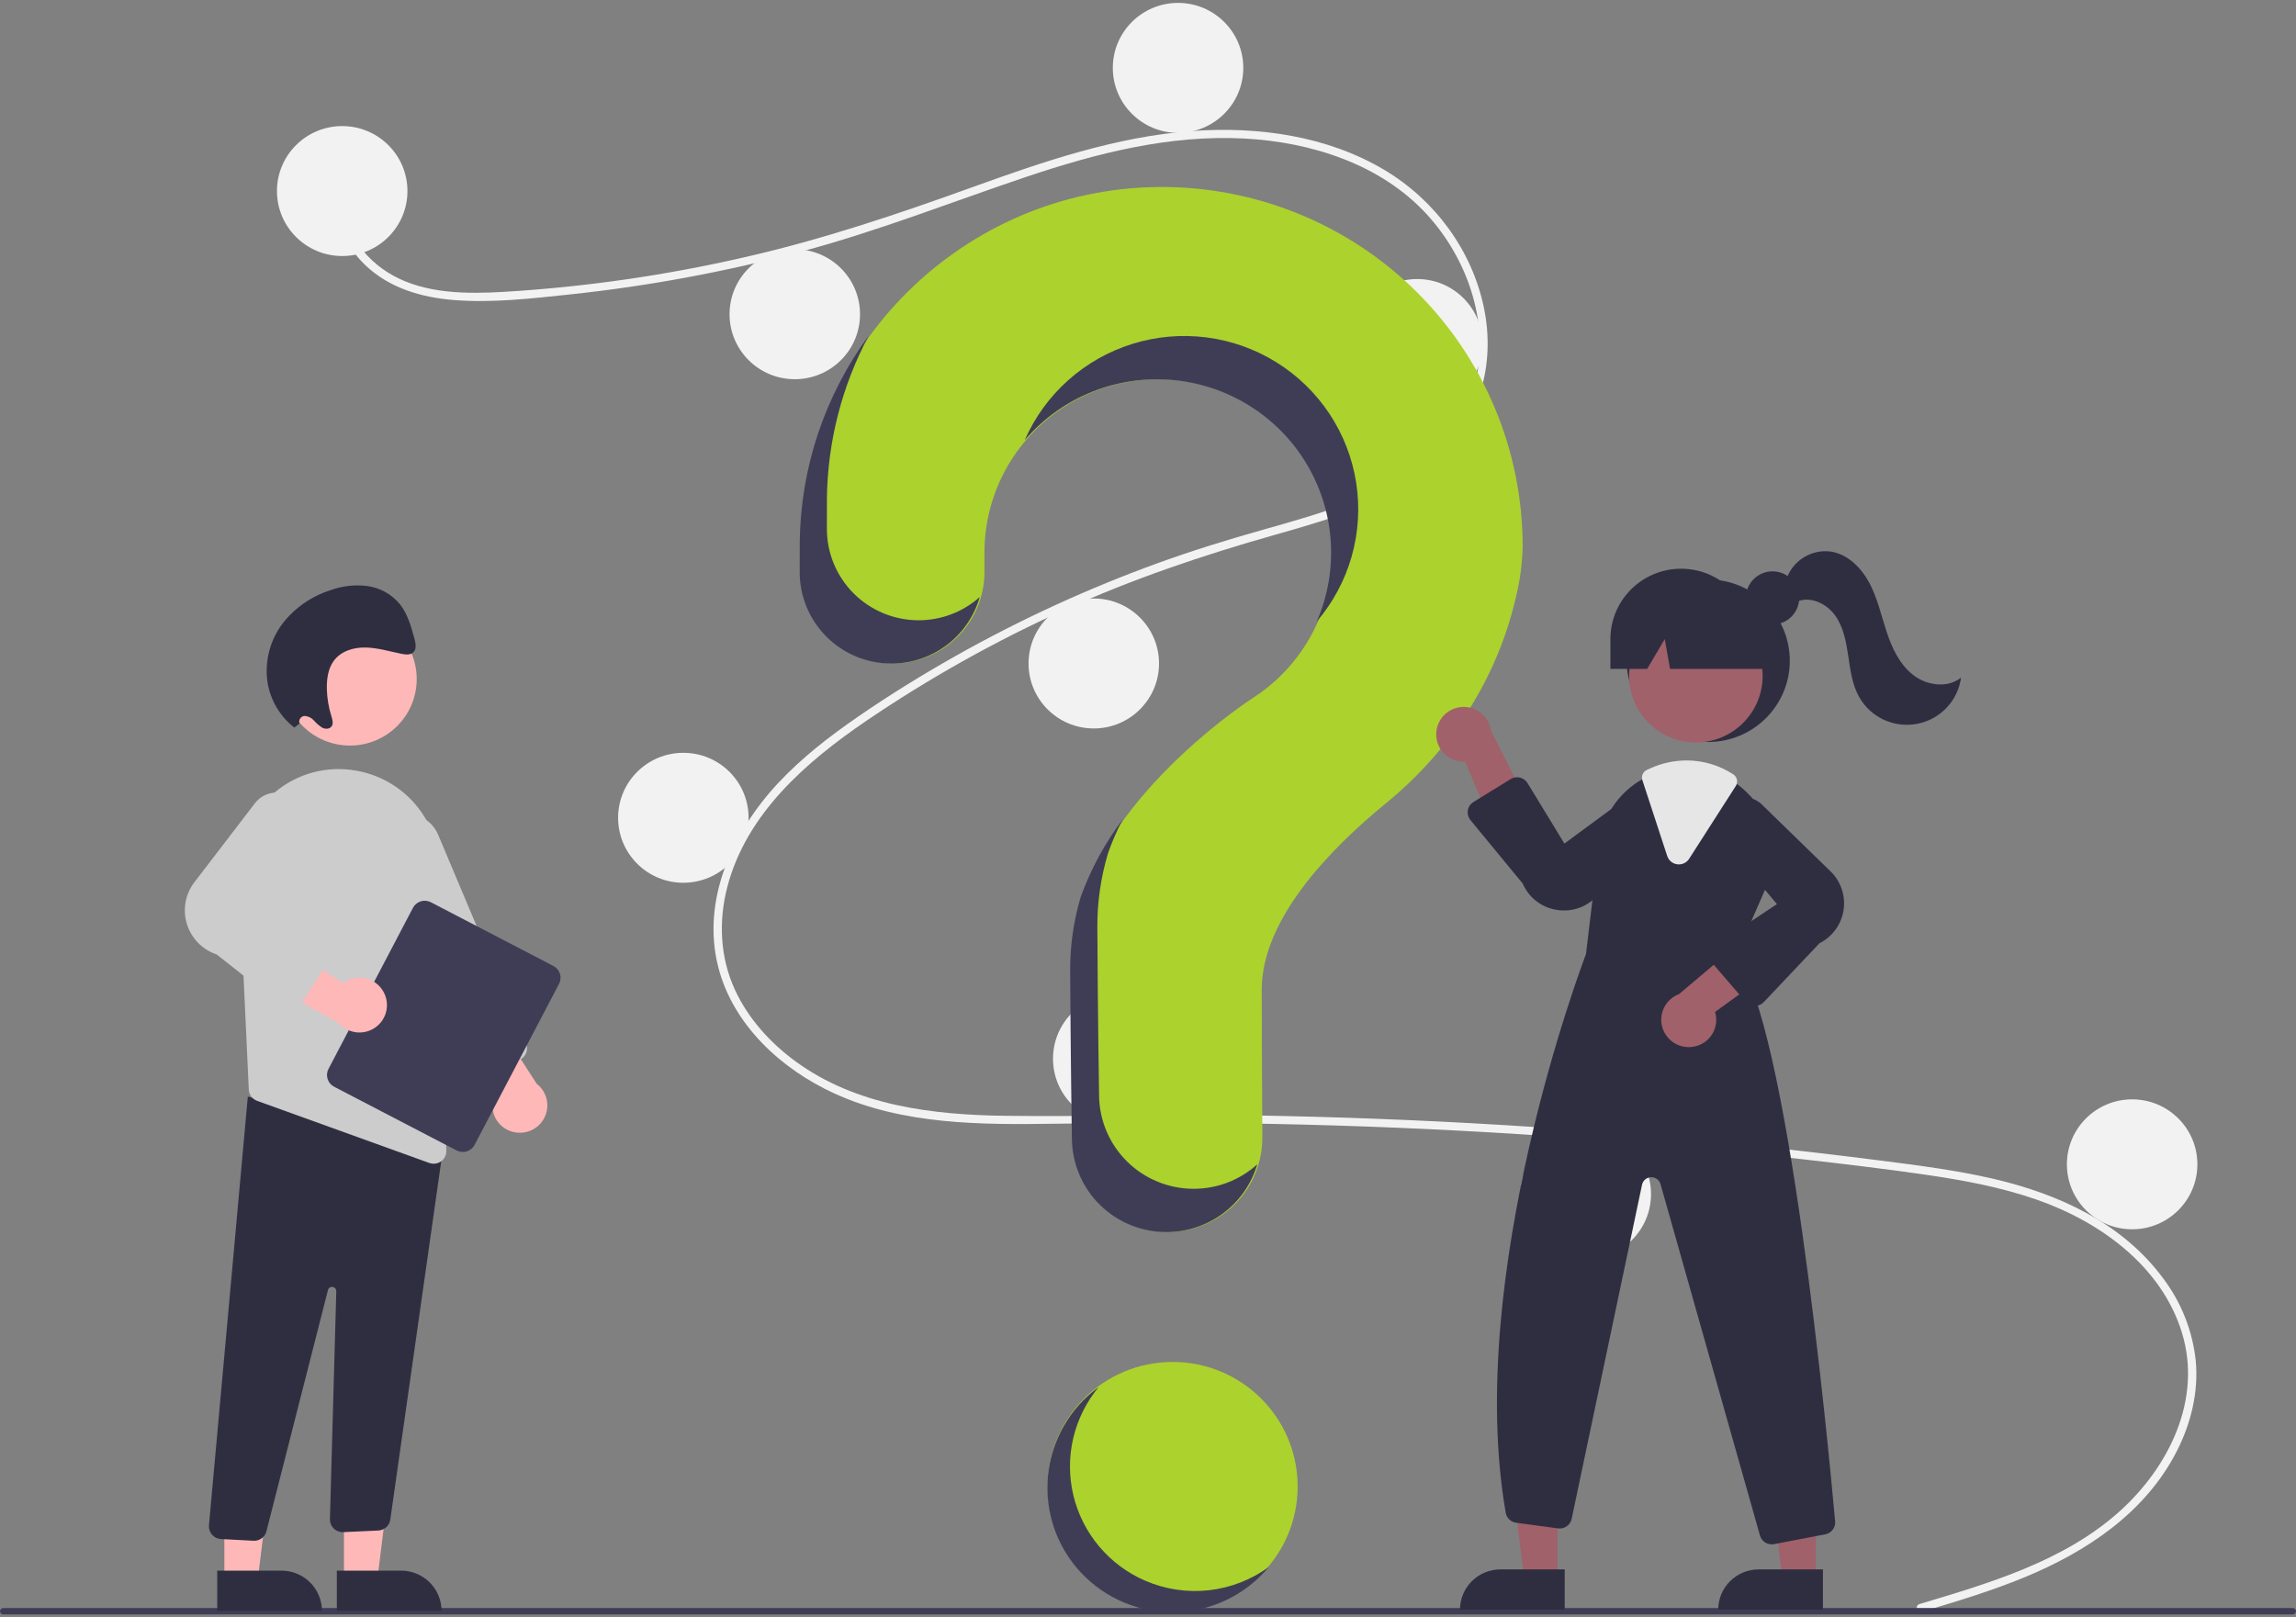 <svg width="396" height="279" viewBox="0 0 396 279" fill="none" xmlns="http://www.w3.org/2000/svg">
<rect x="0" y="0" width="396" height="279" fill="#808080" stroke="none"/>
<g clip-path="url(#clip0_534_81)">
<path d="M202.245 277.911C214.156 277.911 223.811 268.293 223.811 256.428C223.811 244.563 214.156 234.945 202.245 234.945C190.335 234.945 180.679 244.563 180.679 256.428C180.679 268.293 190.335 277.911 202.245 277.911Z" fill="#ACD22D"/>
<path d="M331.08 276.704C343.145 273.094 355.971 269.331 365.539 260.75C374.09 253.082 379.862 241.374 376.32 229.874C372.785 218.399 362.197 210.747 351.265 206.941C345.065 204.783 338.579 203.585 332.095 202.644C325.046 201.622 317.966 200.784 310.89 199.978C282.236 196.713 253.475 194.719 224.607 193.995C210.362 193.637 196.119 193.646 181.873 193.852C169.149 194.036 155.749 194.031 143.946 188.644C134.767 184.455 126.436 176.834 123.879 166.819C120.926 155.258 126.372 143.485 134.183 135.112C138.301 130.698 143.113 126.984 148.077 123.568C153.463 119.863 159.036 116.42 164.73 113.206C175.945 106.879 187.669 101.494 199.782 97.108C205.757 94.944 211.822 93.076 217.938 91.354C223.103 89.899 228.284 88.443 233.276 86.461C242.926 82.629 252.104 76.14 254.558 65.5C256.884 55.416 252.963 44.47 246.089 36.979C238.136 28.312 226.146 24.513 214.65 23.898C201.744 23.208 189.135 26.426 177.005 30.51C164.067 34.865 151.408 39.873 138.197 43.401C125.096 46.896 111.742 49.369 98.256 50.797C91.654 51.497 84.852 52.288 78.211 51.752C72.645 51.303 67.107 49.672 63.005 45.737C59.488 42.363 57.392 37.725 58.113 32.832C58.244 31.943 59.599 32.321 59.469 33.204C58.592 39.161 62.657 44.65 67.666 47.462C73.455 50.712 80.499 50.716 86.945 50.345C100.92 49.504 114.8 47.505 128.442 44.369C141.847 41.319 154.773 36.959 167.684 32.301C179.946 27.878 192.483 23.561 205.583 22.603C216.95 21.771 228.908 23.421 238.81 29.338C247.514 34.539 253.913 43.212 255.953 53.165C257.945 62.891 255.185 72.68 247.795 79.466C240.143 86.493 229.651 89.498 219.874 92.264C207.473 95.774 195.337 99.876 183.591 105.202C171.684 110.586 160.266 116.981 149.461 124.317C139.031 131.417 128.739 140.35 125.44 153.016C123.904 158.916 124.187 165.173 126.758 170.746C129.044 175.701 132.809 179.869 137.195 183.084C147.659 190.755 160.848 192.33 173.488 192.486C187.685 192.662 201.882 192.185 216.083 192.417C245.024 192.89 273.906 194.645 302.729 197.682C309.952 198.443 317.165 199.285 324.369 200.207C330.849 201.036 337.35 201.86 343.721 203.333C355.049 205.953 366.071 210.989 373.112 220.556C376.237 224.703 378.173 229.618 378.713 234.775C379.206 240.157 377.883 245.549 375.441 250.337C370.034 260.934 359.907 267.674 349.152 272.102C343.392 274.474 337.417 276.271 331.454 278.055C330.585 278.315 330.214 276.963 331.08 276.704Z" fill="#F2F2F2"/>
<path d="M59.021 44.166C65.235 44.166 70.273 39.148 70.273 32.958C70.273 26.768 65.235 21.75 59.021 21.75C52.807 21.75 47.769 26.768 47.769 32.958C47.769 39.148 52.807 44.166 59.021 44.166Z" fill="#F2F2F2"/>
<path d="M137.079 65.416C143.293 65.416 148.331 60.398 148.331 54.208C148.331 48.017 143.293 42.999 137.079 42.999C130.865 42.999 125.828 48.017 125.828 54.208C125.828 60.398 130.865 65.416 137.079 65.416Z" fill="#F2F2F2"/>
<path d="M203.183 22.917C209.397 22.917 214.434 17.899 214.434 11.709C214.434 5.518 209.397 0.5 203.183 0.5C196.969 0.5 191.931 5.518 191.931 11.709C191.931 17.899 196.969 22.917 203.183 22.917Z" fill="#F2F2F2"/>
<path d="M244.439 70.553C250.653 70.553 255.691 65.535 255.691 59.345C255.691 53.154 250.653 48.136 244.439 48.136C238.225 48.136 233.187 53.154 233.187 59.345C233.187 65.535 238.225 70.553 244.439 70.553Z" fill="#F2F2F2"/>
<path d="M188.649 125.662C194.863 125.662 199.901 120.643 199.901 114.453C199.901 108.263 194.863 103.245 188.649 103.245C182.435 103.245 177.398 108.263 177.398 114.453C177.398 120.643 182.435 125.662 188.649 125.662Z" fill="#F2F2F2"/>
<path d="M117.858 152.282C124.072 152.282 129.11 147.264 129.11 141.074C129.11 134.883 124.072 129.865 117.858 129.865C111.644 129.865 106.606 134.883 106.606 141.074C106.606 147.264 111.644 152.282 117.858 152.282Z" fill="#F2F2F2"/>
<path d="M192.869 193.847C199.083 193.847 204.121 188.829 204.121 182.638C204.121 176.448 199.083 171.43 192.869 171.43C186.655 171.43 181.617 176.448 181.617 182.638C181.617 188.829 186.655 193.847 192.869 193.847Z" fill="#F2F2F2"/>
<path d="M273.506 217.198C279.72 217.198 284.757 212.18 284.757 205.99C284.757 199.799 279.72 194.781 273.506 194.781C267.292 194.781 262.254 199.799 262.254 205.99C262.254 212.18 267.292 217.198 273.506 217.198Z" fill="#F2F2F2"/>
<path d="M367.738 212.061C373.953 212.061 378.99 207.043 378.99 200.852C378.99 194.662 373.953 189.644 367.738 189.644C361.524 189.644 356.487 194.662 356.487 200.852C356.487 207.043 361.524 212.061 367.738 212.061Z" fill="#F2F2F2"/>
<path d="M199.935 32.259C166.231 32.496 138.634 59.781 138.155 93.353C138.151 93.663 138.149 95.843 138.149 98.693C138.149 102.873 139.816 106.881 142.783 109.837C145.75 112.792 149.773 114.453 153.969 114.453C156.049 114.453 158.108 114.044 160.029 113.251C161.951 112.457 163.696 111.294 165.166 109.828C166.636 108.362 167.801 106.622 168.596 104.708C169.391 102.793 169.799 100.741 169.797 98.669C169.795 96.73 169.794 95.388 169.794 95.305C169.793 90.117 171.148 85.017 173.725 80.509C176.303 76 180.014 72.237 184.494 69.591C188.974 66.944 194.069 65.505 199.276 65.414C204.484 65.324 209.626 66.586 214.196 69.075C218.766 71.565 222.606 75.197 225.34 79.613C228.073 84.03 229.605 89.079 229.786 94.265C229.966 99.45 228.788 104.593 226.368 109.188C223.948 113.782 220.368 117.67 215.982 120.468L215.988 120.475C215.988 120.475 193.471 134.915 186.607 154.724L186.612 154.726C185.405 158.784 184.794 162.994 184.796 167.227C184.796 168.967 184.899 184.19 185.098 196.545C185.167 200.809 186.916 204.874 189.968 207.864C193.019 210.854 197.128 212.529 201.408 212.528C203.559 212.528 205.688 212.104 207.674 211.281C209.659 210.458 211.462 209.252 212.978 207.733C214.494 206.213 215.694 204.41 216.507 202.427C217.321 200.443 217.733 198.32 217.72 196.177C217.651 184.862 217.614 171.686 217.614 170.729C217.614 158.566 229.393 146.447 239.069 138.544C250.211 129.443 258.228 117.041 261.449 103.05C262.161 100.17 262.554 97.221 262.62 94.255C262.62 86.075 260.996 77.977 257.84 70.426C254.684 62.875 250.06 56.021 244.233 50.258C238.406 44.495 231.492 39.938 223.889 36.849C216.287 33.76 208.146 32.2 199.935 32.259Z" fill="#ACD22D"/>
<path d="M395.442 278.5H0.558C0.411 278.5 0.269 278.441 0.165 278.337C0.06 278.232 0.002 278.091 0.002 277.944C0.002 277.797 0.06 277.656 0.165 277.551C0.269 277.447 0.411 277.388 0.558 277.388H395.442C395.59 277.388 395.732 277.447 395.837 277.551C395.941 277.655 396 277.797 396 277.944C396 278.092 395.941 278.233 395.837 278.337C395.732 278.442 395.59 278.5 395.442 278.5Z" fill="#3F3D56"/>
<path d="M294.629 127.995C302.396 127.995 308.693 121.722 308.693 113.984C308.693 106.246 302.396 99.974 294.629 99.974C286.861 99.974 280.564 106.246 280.564 113.984C280.564 121.722 286.861 127.995 294.629 127.995Z" fill="#2F2E41"/>
<path d="M268.639 272.367H262.892L260.157 250.282H268.641L268.639 272.367Z" fill="#A0616A"/>
<path d="M258.786 270.731H269.871V277.683H251.807C251.807 276.77 251.987 275.866 252.338 275.023C252.689 274.179 253.203 273.413 253.851 272.767C254.499 272.121 255.269 271.609 256.115 271.26C256.962 270.911 257.87 270.731 258.786 270.731Z" fill="#2F2E41"/>
<path d="M313.177 272.367H307.429L304.695 250.282H313.178L313.177 272.367Z" fill="#A0616A"/>
<path d="M303.324 270.731H314.409V277.683H296.345C296.345 276.77 296.525 275.866 296.876 275.023C297.227 274.179 297.741 273.413 298.389 272.767C299.037 272.121 299.806 271.609 300.653 271.26C301.5 270.911 302.407 270.731 303.324 270.731Z" fill="#2F2E41"/>
<path d="M292.491 128.077C298.851 128.077 304.006 122.941 304.006 116.606C304.006 110.271 298.851 105.136 292.491 105.136C286.132 105.136 280.977 110.271 280.977 116.606C280.977 122.941 286.132 128.077 292.491 128.077Z" fill="#A0616A"/>
<path d="M299.355 165.081L304.507 153.289C305.758 150.523 306.117 147.438 305.533 144.46C304.95 141.482 303.452 138.757 301.249 136.663C300.796 136.217 300.315 135.801 299.809 135.416C297.267 133.435 294.134 132.355 290.906 132.348C288.736 132.356 286.593 132.831 284.624 133.739C284.455 133.814 284.291 133.894 284.122 133.973C283.799 134.127 283.48 134.295 283.171 134.468C281.153 135.622 279.435 137.233 278.156 139.17C276.878 141.108 276.074 143.317 275.81 145.62L273.537 164.6C272.965 166.09 252.562 219.891 259.697 260.965C259.773 261.404 259.988 261.807 260.31 262.115C260.632 262.424 261.045 262.621 261.488 262.679L268.722 263.66C269.25 263.732 269.786 263.602 270.222 263.296C270.658 262.99 270.961 262.531 271.071 262.012L283.208 204.376C283.284 204.018 283.478 203.696 283.759 203.46C284.041 203.225 284.393 203.09 284.76 203.078C285.127 203.066 285.488 203.176 285.785 203.392C286.081 203.608 286.297 203.917 286.396 204.269L303.546 264.879C303.668 265.319 303.932 265.708 304.297 265.984C304.662 266.261 305.108 266.411 305.566 266.411C305.703 266.41 305.84 266.398 305.974 266.374L314.811 264.678C315.325 264.583 315.785 264.299 316.099 263.884C316.414 263.468 316.562 262.95 316.513 262.432C315.215 248.006 308.314 175.743 299.355 165.081Z" fill="#2F2E41"/>
<path d="M247.742 126.152C247.663 126.834 247.734 127.525 247.951 128.177C248.168 128.828 248.526 129.425 249 129.923C249.473 130.422 250.051 130.812 250.692 131.064C251.333 131.316 252.021 131.426 252.709 131.384L259.146 146.793L264.014 139.603L257.156 126.073C257.009 124.927 256.446 123.873 255.572 123.113C254.698 122.353 253.574 121.938 252.414 121.948C251.254 121.957 250.137 122.391 249.276 123.166C248.415 123.941 247.87 125.003 247.742 126.152Z" fill="#A0616A"/>
<path d="M291.853 180.596C292.537 180.514 293.196 180.284 293.781 179.922C294.366 179.56 294.865 179.074 295.242 178.499C295.618 177.924 295.864 177.274 295.961 176.594C296.058 175.914 296.004 175.222 295.804 174.565L309.346 164.74L301.193 161.698L289.583 171.495C288.498 171.904 287.601 172.695 287.062 173.719C286.523 174.743 286.38 175.928 286.66 177.05C286.94 178.172 287.623 179.152 288.58 179.806C289.537 180.459 290.702 180.74 291.853 180.596Z" fill="#A0616A"/>
<path d="M269.777 157.065C269.258 157.064 268.74 157.014 268.231 156.913C266.999 156.679 265.844 156.148 264.867 155.365C263.89 154.581 263.122 153.571 262.63 152.422L253.612 141.469C253.422 141.237 253.283 140.968 253.205 140.679C253.128 140.389 253.113 140.087 253.162 139.791C253.212 139.496 253.324 139.214 253.491 138.966C253.659 138.717 253.878 138.507 254.133 138.349L260.549 134.393C260.785 134.247 261.049 134.149 261.324 134.105C261.599 134.061 261.88 134.071 262.151 134.136C262.422 134.201 262.677 134.318 262.902 134.482C263.128 134.645 263.318 134.852 263.462 135.089L269.818 145.519L281.989 136.559C282.958 136.053 284.078 135.911 285.143 136.159C286.209 136.407 287.149 137.029 287.792 137.911C288.436 138.792 288.739 139.875 288.647 140.961C288.555 142.047 288.074 143.064 287.291 143.826L275.143 154.865C273.716 156.275 271.787 157.065 269.777 157.065Z" fill="#2F2E41"/>
<path d="M302.665 173.538C302.648 173.538 302.632 173.538 302.615 173.537C302.319 173.53 302.028 173.461 301.761 173.335C301.494 173.209 301.256 173.028 301.063 172.804L295.359 166.175C295.165 165.95 295.021 165.685 294.937 165.4C294.853 165.115 294.83 164.815 294.871 164.521C294.912 164.226 295.015 163.943 295.174 163.691C295.332 163.44 295.542 163.224 295.791 163.059L306.471 155.966L296.796 144.378C296.233 143.443 296.026 142.338 296.214 141.264C296.401 140.19 296.971 139.22 297.817 138.529C298.664 137.839 299.732 137.475 300.826 137.505C301.92 137.534 302.967 137.954 303.775 138.689L315.535 150.137C316.46 150.979 317.167 152.032 317.593 153.206C318.02 154.381 318.155 155.64 317.985 156.878C317.816 158.115 317.348 159.293 316.621 160.31C315.894 161.327 314.93 162.154 313.811 162.718L304.2 172.878C304.003 173.086 303.765 173.252 303.501 173.366C303.237 173.479 302.952 173.538 302.665 173.538Z" fill="#2F2E41"/>
<path d="M289.564 149.113C289.472 149.113 289.381 149.107 289.29 149.096C288.893 149.048 288.518 148.887 288.209 148.633C287.901 148.379 287.672 148.042 287.55 147.663L283.264 134.572C283.157 134.241 283.174 133.883 283.311 133.563C283.448 133.243 283.697 132.984 284.012 132.833L284.151 132.767C284.277 132.708 284.402 132.649 284.529 132.592C286.528 131.669 288.703 131.187 290.907 131.18C293.767 131.185 296.563 132.022 298.952 133.588C299.273 133.801 299.496 134.13 299.575 134.505C299.654 134.88 299.582 135.271 299.375 135.594L291.334 148.142C291.146 148.44 290.885 148.685 290.575 148.855C290.265 149.025 289.917 149.114 289.564 149.113Z" fill="#E6E6E6"/>
<path d="M305.717 107.73C308.259 107.73 310.32 105.677 310.32 103.145C310.32 100.613 308.259 98.56 305.717 98.56C303.176 98.56 301.115 100.613 301.115 103.145C301.115 105.677 303.176 107.73 305.717 107.73Z" fill="#2F2E41"/>
<path d="M289.941 98.106C286.708 98.106 283.608 99.385 281.322 101.662C279.036 103.939 277.751 107.028 277.751 110.248V115.386H284.094L287.128 110.248L288.038 115.386H307.287L302.13 110.248C302.13 107.028 300.846 103.939 298.56 101.662C296.274 99.385 293.174 98.106 289.941 98.106Z" fill="#2F2E41"/>
<path d="M308.083 100.005C308.592 98.419 309.646 97.064 311.059 96.175C312.472 95.288 314.154 94.924 315.81 95.15C318.742 95.638 321.061 97.987 322.443 100.61C323.825 103.233 324.463 106.168 325.392 108.982C326.32 111.796 327.638 114.626 329.983 116.447C332.328 118.269 335.926 118.763 338.229 116.889C337.966 118.842 337.093 120.663 335.734 122.095C334.375 123.526 332.599 124.496 330.656 124.867C328.714 125.238 326.703 124.991 324.909 124.161C323.115 123.331 321.628 121.96 320.659 120.243C319.444 118.089 319.13 115.565 318.77 113.12C318.41 110.676 317.941 108.147 316.49 106.143C315.04 104.139 312.324 102.83 310.019 103.743L308.083 100.005Z" fill="#2F2E41"/>
<path d="M158.436 106.999C154.24 106.998 150.216 105.338 147.25 102.382C144.283 99.427 142.616 95.418 142.616 91.239C142.616 88.388 142.618 86.209 142.622 85.899C142.755 76.135 145.224 66.543 149.823 57.92C142.267 68.224 138.112 80.612 137.934 93.371C137.93 93.681 137.928 95.86 137.928 98.711C137.928 102.891 139.595 106.899 142.562 109.854C145.528 112.81 149.552 114.471 153.748 114.471C157.195 114.47 160.548 113.347 163.297 111.275C166.046 109.202 168.041 106.292 168.979 102.987C166.082 105.574 162.327 107.003 158.436 106.999Z" fill="#3F3D56"/>
<path d="M201.007 65.467C205.858 65.698 210.58 67.098 214.767 69.547C218.955 71.996 222.484 75.421 225.05 79.528C227.616 83.635 229.144 88.3 229.501 93.125C229.858 97.949 229.035 102.787 227.102 107.225C229.898 103.953 231.953 100.119 233.128 95.985C234.302 91.85 234.567 87.512 233.906 83.266C233.244 79.019 231.672 74.965 229.295 71.379C226.918 67.794 223.793 64.761 220.133 62.487C216.472 60.213 212.363 58.753 208.085 58.205C203.807 57.657 199.46 58.034 195.341 59.311C191.223 60.588 187.429 62.734 184.218 65.604C181.008 68.474 178.457 72 176.738 75.941C179.708 72.461 183.441 69.706 187.649 67.89C191.857 66.074 196.427 65.245 201.007 65.467Z" fill="#3F3D56"/>
<path d="M205.875 205.073C201.594 205.074 197.486 203.399 194.434 200.409C191.383 197.419 189.634 193.354 189.564 189.091C189.366 176.735 189.263 161.512 189.263 159.772C189.26 155.54 189.872 151.329 191.079 147.271L191.073 147.27C191.786 145.233 192.647 143.25 193.649 141.338C190.573 145.422 188.125 149.939 186.385 154.742L186.391 154.743C185.184 158.802 184.572 163.012 184.575 167.245C184.575 168.984 184.678 184.208 184.876 196.563C184.946 200.826 186.695 204.891 189.746 207.881C192.797 210.871 196.906 212.547 201.186 212.546C204.715 212.545 208.149 211.405 210.973 209.296C213.796 207.186 215.857 204.222 216.846 200.848C213.847 203.572 209.933 205.079 205.875 205.073Z" fill="#3F3D56"/>
<path d="M59.325 272.58L65.072 272.579L67.807 250.495L59.324 250.495L59.325 272.58Z" fill="#FFB8B8"/>
<path d="M76.157 277.896L58.093 277.896L58.093 270.944L69.178 270.943C71.029 270.943 72.804 271.676 74.113 272.979C75.422 274.283 76.157 276.052 76.157 277.896Z" fill="#2F2E41"/>
<path d="M38.697 272.58L44.444 272.579L47.179 250.495L38.695 250.495L38.697 272.58Z" fill="#FFB8B8"/>
<path d="M55.529 277.896L37.465 277.896L37.465 270.944L48.55 270.943C50.401 270.943 52.176 271.676 53.485 272.979C54.794 274.283 55.529 276.052 55.529 277.896Z" fill="#2F2E41"/>
<path d="M43.719 265.788L38.105 265.493C37.816 265.478 37.532 265.406 37.271 265.281C37.01 265.156 36.776 264.98 36.583 264.765C36.391 264.549 36.243 264.297 36.148 264.024C36.054 263.751 36.015 263.462 36.034 263.174L42.744 189.167L73.644 197.473L76.621 196.664L67.311 262.18C67.232 262.673 66.986 263.124 66.615 263.459C66.243 263.794 65.768 263.993 65.268 264.022L59.216 264.303C58.914 264.32 58.611 264.274 58.327 264.168C58.043 264.062 57.784 263.899 57.567 263.688C57.35 263.478 57.179 263.225 57.065 262.945C56.95 262.665 56.896 262.365 56.904 262.063L58.001 222.742C58.006 222.56 57.943 222.383 57.823 222.245C57.704 222.108 57.537 222.02 57.355 221.999C57.174 221.978 56.991 222.025 56.843 222.131C56.695 222.238 56.592 222.396 56.555 222.574L45.98 264.051C45.88 264.543 45.612 264.986 45.222 265.303C44.831 265.62 44.342 265.793 43.838 265.791C43.799 265.791 43.759 265.79 43.719 265.788Z" fill="#2F2E41"/>
<path d="M60.357 128.613C66.716 128.613 71.871 123.478 71.871 117.143C71.871 110.808 66.716 105.672 60.357 105.672C53.997 105.672 48.842 110.808 48.842 117.143C48.842 123.478 53.997 128.613 60.357 128.613Z" fill="#FFB8B8"/>
<path d="M41.185 150.843L42.452 178.055L42.909 187.955C42.928 188.386 43.074 188.802 43.331 189.149C43.588 189.496 43.943 189.76 44.35 189.905L74.044 200.62C74.284 200.709 74.538 200.753 74.794 200.751C75.086 200.752 75.376 200.695 75.645 200.582C75.915 200.47 76.159 200.304 76.364 200.095C76.568 199.887 76.727 199.639 76.833 199.368C76.939 199.096 76.989 198.806 76.98 198.515L75.763 149.586C75.683 145.572 74.199 141.711 71.568 138.67C68.937 135.628 65.323 133.596 61.349 132.924C61.062 132.881 60.77 132.837 60.478 132.798C58.014 132.493 55.513 132.73 53.15 133.492C50.788 134.254 48.622 135.522 46.805 137.207C44.923 138.932 43.444 141.046 42.473 143.403C41.502 145.759 41.063 148.299 41.185 150.843Z" fill="#CCCCCC"/>
<path d="M88.228 195.19C87.526 194.973 86.884 194.595 86.354 194.087C85.825 193.579 85.421 192.955 85.177 192.264C84.932 191.573 84.853 190.835 84.946 190.108C85.039 189.382 85.301 188.687 85.711 188.079L75.642 174.741L84.331 174.205L92.561 186.953C93.442 187.632 94.055 188.598 94.293 189.682C94.53 190.766 94.377 191.898 93.86 192.881C93.343 193.863 92.496 194.633 91.466 195.056C90.436 195.478 89.29 195.526 88.228 195.19Z" fill="#FFB8B8"/>
<path d="M81.148 185.665C80.882 185.557 80.639 185.398 80.434 185.196C80.23 184.994 80.068 184.754 79.957 184.489L64.787 148.484C64.489 147.779 64.334 147.023 64.33 146.258C64.326 145.493 64.473 144.735 64.763 144.027C65.053 143.319 65.481 142.675 66.021 142.132C66.561 141.588 67.204 141.156 67.912 140.86C68.62 140.564 69.379 140.41 70.147 140.407C70.914 140.403 71.675 140.551 72.386 140.84C73.096 141.13 73.743 141.556 74.288 142.095C74.833 142.633 75.266 143.274 75.562 143.979L90.733 179.984C90.957 180.518 90.959 181.119 90.74 181.654C90.52 182.19 90.096 182.617 89.56 182.841L82.826 185.657C82.56 185.769 82.276 185.827 81.988 185.829C81.7 185.83 81.415 185.774 81.148 185.665Z" fill="#CCCCCC"/>
<path d="M56.655 184.395L71.225 156.603C71.506 156.069 71.989 155.667 72.566 155.487C73.144 155.306 73.77 155.361 74.308 155.64L95.457 166.643C95.993 166.923 96.397 167.403 96.578 167.979C96.759 168.555 96.704 169.178 96.424 169.713L81.854 197.505C81.573 198.04 81.09 198.441 80.512 198.622C79.934 198.803 79.308 198.748 78.771 198.469L57.622 187.466C57.086 187.186 56.682 186.706 56.501 186.13C56.32 185.554 56.375 184.93 56.655 184.395Z" fill="#3F3D56"/>
<path d="M66.426 171.698C66.167 171.012 65.751 170.396 65.21 169.9C64.67 169.403 64.021 169.039 63.314 168.836C62.607 168.634 61.863 168.599 61.14 168.734C60.417 168.869 59.736 169.171 59.151 169.615L45.191 160.389L45.167 169.062L58.428 176.493C59.16 177.329 60.164 177.881 61.264 178.054C62.364 178.226 63.49 178.007 64.445 177.435C65.399 176.863 66.12 175.974 66.483 174.925C66.845 173.876 66.825 172.734 66.426 171.698Z" fill="#FFB8B8"/>
<path d="M48.775 173.648L37.365 164.645C36.131 164.232 35.016 163.527 34.115 162.59C33.215 161.654 32.556 160.513 32.195 159.267C31.835 158.021 31.783 156.706 32.045 155.435C32.306 154.165 32.874 152.976 33.698 151.972L44.057 138.447C44.777 137.571 45.79 136.982 46.91 136.788C48.03 136.594 49.182 136.808 50.157 137.391C51.131 137.974 51.863 138.887 52.217 139.963C52.572 141.039 52.526 142.206 52.088 143.251L43.891 156.607L55.937 162.299C56.217 162.431 56.466 162.621 56.667 162.856C56.868 163.092 57.016 163.367 57.103 163.663C57.189 163.96 57.211 164.271 57.168 164.577C57.124 164.883 57.016 165.176 56.85 165.437L51.988 173.103C51.824 173.361 51.606 173.583 51.351 173.753C51.095 173.923 50.806 174.037 50.503 174.089C50.491 174.091 50.479 174.093 50.467 174.094C50.169 174.139 49.866 174.123 49.575 174.046C49.284 173.969 49.011 173.834 48.775 173.648Z" fill="#CCCCCC"/>
<path d="M51.656 124.824C51.606 124.68 51.591 124.526 51.61 124.375C51.629 124.225 51.683 124.08 51.767 123.953C51.851 123.826 51.963 123.72 52.095 123.642C52.226 123.565 52.374 123.519 52.526 123.507C52.838 123.524 53.143 123.604 53.423 123.741C53.703 123.879 53.953 124.072 54.156 124.308C54.573 124.787 55.058 125.202 55.596 125.54C56.153 125.819 56.908 125.779 57.226 125.246C57.524 124.746 57.32 124.075 57.139 123.493C56.68 122.013 56.423 120.479 56.375 118.931C56.323 117.202 56.568 115.399 57.528 114.051C58.768 112.311 60.984 111.651 63.081 111.699C65.179 111.747 67.243 112.392 69.32 112.8C70.037 112.94 70.88 113.012 71.36 112.459C71.87 111.87 71.683 110.917 71.466 110.122C70.903 108.059 70.306 105.926 68.998 104.26C67.583 102.528 65.563 101.395 63.343 101.088C61.212 100.825 59.049 101.07 57.032 101.802C53.745 102.834 50.852 104.841 48.742 107.555C46.566 110.441 45.626 114.068 46.127 117.643C46.616 120.756 48.272 123.569 50.761 125.514L51.656 124.824Z" fill="#2F2E41"/>
<path d="M197.494 272.671C194.43 271.342 191.719 269.321 189.573 266.769C187.428 264.218 185.907 261.204 185.131 257.966C184.355 254.729 184.345 251.356 185.101 248.113C185.858 244.871 187.361 241.849 189.491 239.284C187.021 241.08 184.963 243.379 183.454 246.029C181.944 248.678 181.017 251.617 180.735 254.65C180.453 257.683 180.821 260.742 181.816 263.622C182.811 266.503 184.41 269.14 186.506 271.358C188.602 273.576 191.148 275.325 193.974 276.488C196.8 277.651 199.843 278.202 202.899 278.104C205.956 278.006 208.956 277.262 211.702 275.921C214.448 274.579 216.876 272.672 218.825 270.324C215.785 272.537 212.216 273.919 208.473 274.33C204.731 274.742 200.945 274.17 197.494 272.671Z" fill="#3F3D56"/>
</g>
<defs>
<clipPath id="clip0_534_81">
<rect width="396" height="278" fill="white" transform="translate(0 0.5)"/>
</clipPath>
</defs>
</svg>
